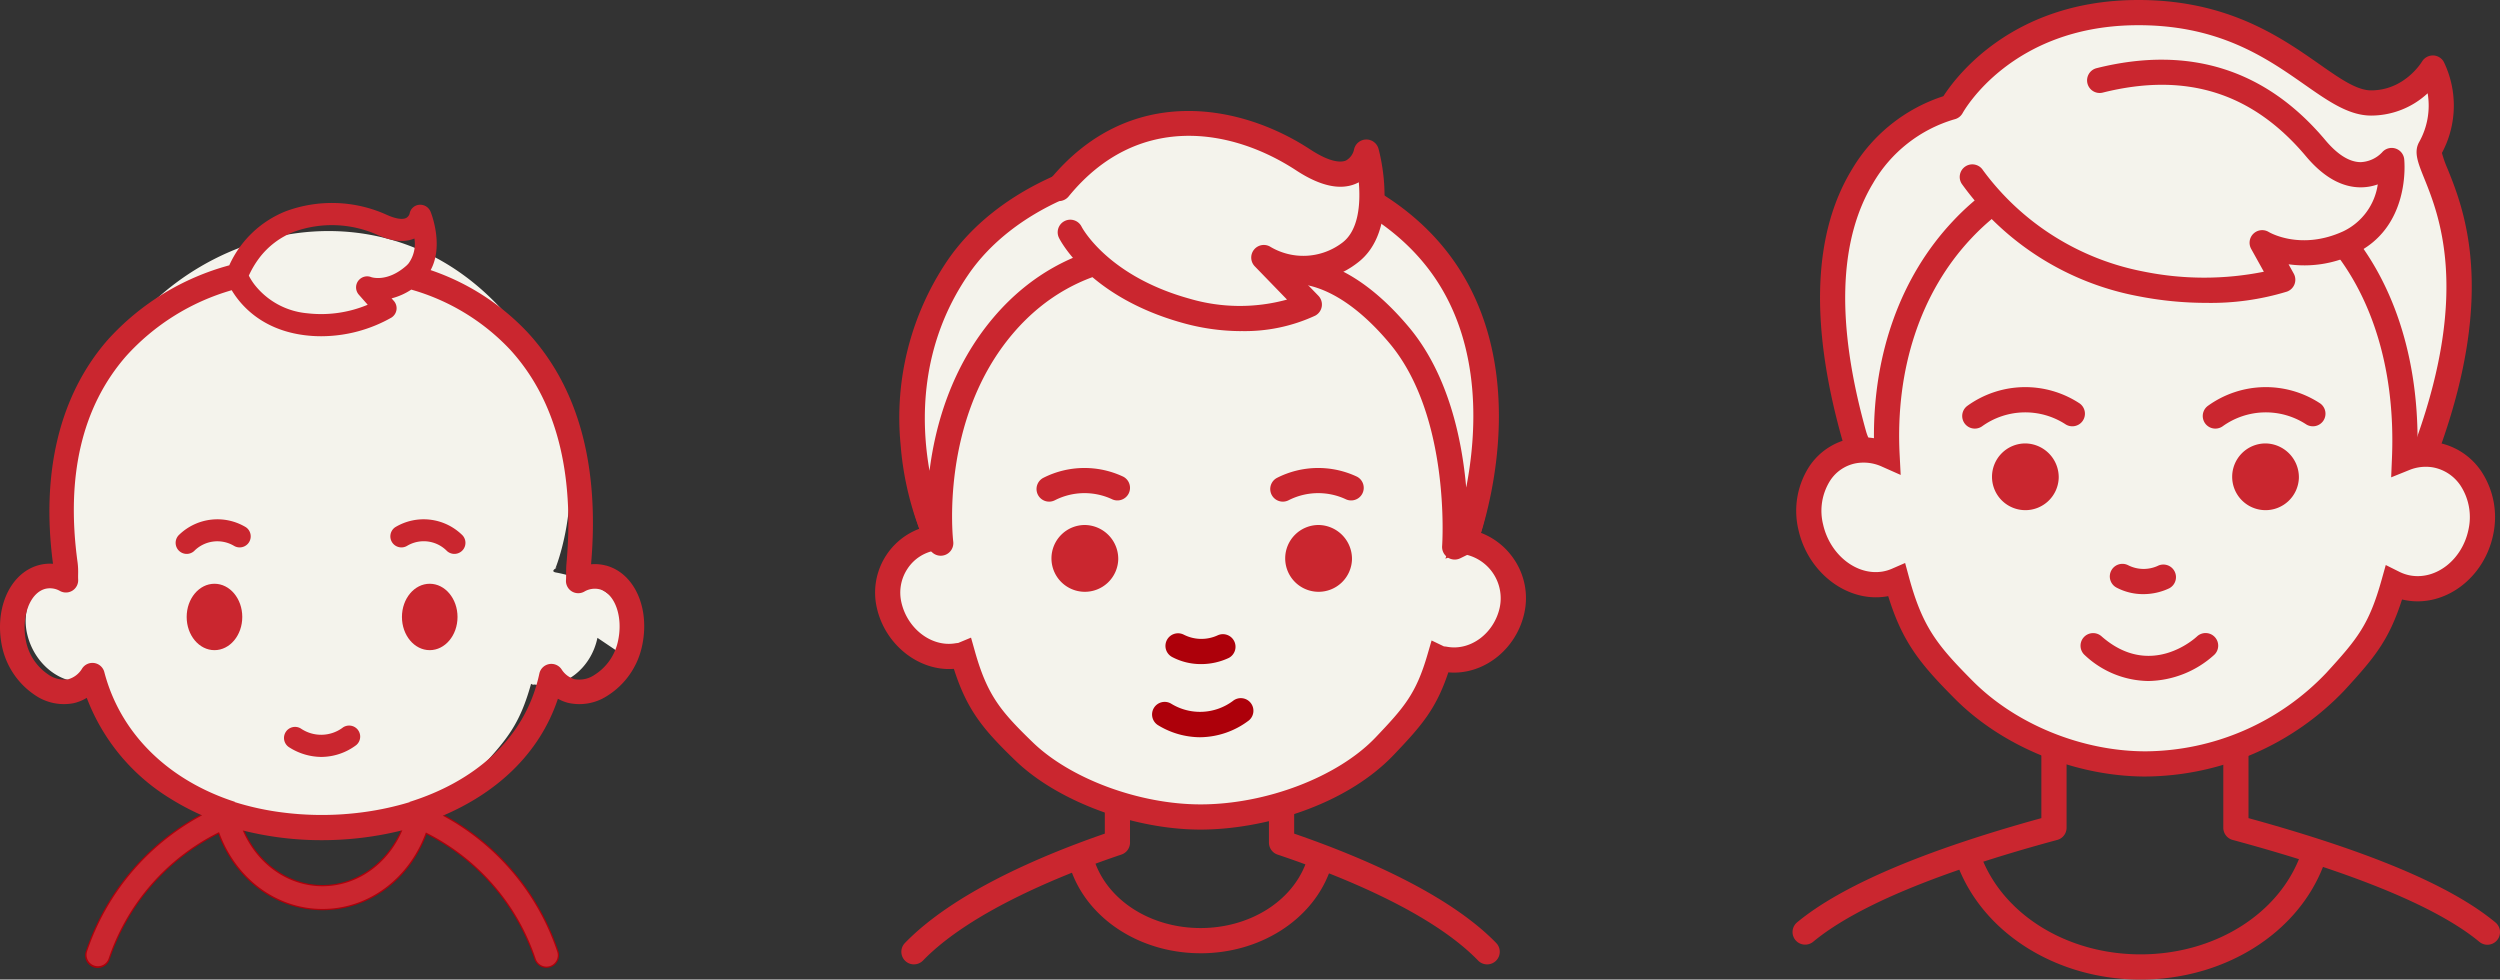 <svg xmlns="http://www.w3.org/2000/svg" width="440.619" height="172.646" viewBox="0 0 440.619 172.646">
  <rect x="0" y="0" width="440.619" height="172.646" fill="#333333" stroke="none"/>
  <g id="img-enfance-adulte" transform="translate(0 0)">
    <path id="Tracé_4393" data-name="Tracé 4393" d="M257.244,104.228c-1.131,5.462-5.969,9.165-10.8,8.272-.745-.141-.252.166-.9-.162-1.994,7.154-4.223,9.734-8.833,14.8-6.93,7.617-19.412,11.97-29.747,11.97-9.769,0-21.7-4.187-28.5-11.065-5.276-5.338-7.747-8.386-9.883-16.3-.558.242-.273.072-.9.178-4.818.825-9.725-2.954-10.961-8.433S158.978,92.9,163.8,92.071c.883-.149.383-.332-.037-.366-.053-.5-.1-1-.142-1.509,0-.013,0-.026,0-.038s-5.128-16.259,8.625-37.164c15.433-23.46,52.964-30.844,73.3,0,12.321,19.243,4.451,38.524,4.309,38.949l.317-.127c-.288.153-1.143.63-.423.854a1.471,1.471,0,0,0,.2.047c4.838.9,16.078,4.527,12.633,15.107" transform="translate(-151.946 8.188)" fill="#f4f3ec"/>
    <path id="Tracé_4356" data-name="Tracé 4356" d="M161.083,169.97a2.221,2.221,0,0,1-1.595-3.767c8.47-8.735,23.533-15.233,35.232-19.278V109.442q-.492-.135-1.255-.308c-2.051-.465-2.361-1.646-2.259-2.555a2.23,2.23,0,0,1,2.267-1.982h37.762a2.263,2.263,0,0,1,2.257,2.066c.148,2.075-1.882,2.367-2.549,2.462-1.371.2-2.267.354-2.85.478v37.321c11.951,4.125,27.28,10.685,35.61,19.279a2.221,2.221,0,0,1-3.19,3.092c-8.065-8.321-23.675-14.749-35.35-18.676a2.221,2.221,0,0,1-1.513-2.1V109.039H199.162v39.475a2.219,2.219,0,0,1-1.513,2.1c-9.346,3.145-26.319,9.753-34.971,18.676a2.216,2.216,0,0,1-1.6.675" fill="#ca262f"/>
    <path id="Tracé_4357" data-name="Tracé 4357" d="M164.471,94.838c-.015-.127-.027-.255-.041-.383-.4-.03-.726.056.041.383" fill="#ad000a"/>
    <path id="Tracé_4358" data-name="Tracé 4358" d="M167.111,98.382l-3.513-1.5c-2.06-.88-1.858-2.428-1.747-2.883A2.419,2.419,0,0,1,164.6,92.24l1.841.139ZM164.4,94.846l-.138,1.823a2.062,2.062,0,0,0,1.885-1.543,2.134,2.134,0,0,0-.806-2.324l-.87,2.036Z" fill="#ad000a"/>
    <path id="Tracé_4359" data-name="Tracé 4359" d="M266.5,107.542c-1.235,5.708-6.517,9.578-11.795,8.645-.813-.147-.275.173-.986-.169-2.177,7.477-4.611,10.173-9.644,15.464-7.566,7.961-21.195,12.51-32.479,12.51-10.666,0-23.691-4.376-31.115-11.564-5.761-5.579-8.458-8.764-10.79-17.036-.609.253-.3.075-.986.186-5.26.862-10.618-3.087-11.968-8.813a9.754,9.754,0,0,1,7.734-11.928c.964-.156.418-.347-.04-.382-.058-.52-.107-1.044-.155-1.577,0-.014-.005-.027-.005-.04a48.1,48.1,0,0,1,5.851-43.567c16.85-24.518,67.089-24.833,83.7,0,13.452,20.111,4.758,44.988,4.6,45.432.164-.062.275-.106.346-.133-.315.16-1.248.658-.462.893a1.67,1.67,0,0,0,.218.049,10.114,10.114,0,0,1,7.974,12.03" fill="#f4f3ec"/>
    <path id="Tracé_4360" data-name="Tracé 4360" d="M211.594,146.213c-11.817,0-25.248-5.012-32.659-12.189-5.571-5.394-8.468-8.767-10.818-16.14-6.054.467-12.012-4.113-13.544-10.61a12.016,12.016,0,0,1,7.45-14.078,50.065,50.065,0,0,1,6.267-45.183c8.335-12.129,25.343-19.6,44.373-19.469,18.843.119,34.919,7.405,43,19.492,12.158,18.177,7.073,39.923,5.335,45.87a12.357,12.357,0,0,1,5.853,4.672,12.167,12.167,0,0,1,1.815,9.435c-1.41,6.511-7.293,11.034-13.4,10.488-2.161,6.5-4.77,9.447-9.589,14.512-8.665,9.118-23.364,13.2-34.088,13.2m-40.447-33.834.68,2.41c2.186,7.753,4.533,10.558,10.2,16.044,6.651,6.44,18.81,10.938,29.569,10.938,11.562,0,24.256-4.861,30.869-11.819,5.007-5.263,7.118-7.673,9.122-14.555l.732-2.517,2.18,1.048a4.534,4.534,0,0,1,.6.073c4.1.724,8.246-2.383,9.23-6.929h0a7.894,7.894,0,0,0-6.192-9.372,3.8,3.8,0,0,1-.442-.1c-.119-.036-.231-.076-.336-.119l-2.608.984,1.044-2.977c0-.022-.005-.042-.007-.06a2.388,2.388,0,0,1,.694-1.922c1.138-3.533,7.38-25.225-4.508-43-7.156-10.7-22.229-17.412-39.338-17.52-17.577-.11-33.172,6.612-40.684,17.543a46.085,46.085,0,0,0-5.635,41.445l.175.414,0,.373c.007.075.013.15.02.225a2.353,2.353,0,0,1,.709,1.563c.02.487-.093,2.108-2.4,2.48a7.326,7.326,0,0,0-4.861,3.193,7.608,7.608,0,0,0-1.066,6.033c1.087,4.608,5.322,7.808,9.447,7.131.218-.035.391-.054.534-.063Zm87.916-17.451.689,1.573a1.95,1.95,0,0,0,.465-1.168Zm-.19-1.61.017,0-.017,0" fill="#ca262f"/>
    <path id="Tracé_4361" data-name="Tracé 4361" d="M211.6,168.008c-10.333,0-19.443-5.7-22.67-14.194a2.221,2.221,0,0,1,4.152-1.578c2.576,6.777,10.018,11.33,18.518,11.33s15.945-4.554,18.518-11.332a2.221,2.221,0,0,1,4.153,1.577c-3.224,8.492-12.335,14.2-22.671,14.2" fill="#ca262f"/>
    <path id="Tracé_4362" data-name="Tracé 4362" d="M258.307,95.463l-1.919.937s1.777-23.544-9.773-37.316c-11.369-13.555-19.991-11.106-19.991-11.106l-19.991-3.11a34.448,34.448,0,0,0-29.764,12.439C163.028,73.534,165.8,95.725,165.8,95.725l-1.529-2.847c0-.014,0-.027,0-.04s-10.413-23.9,4.6-45.748c16.85-24.518,67.081-26.655,85.739.444,13.721,19.928,3.967,46.725,3.812,47.169.164-.062.275-.106.346-.133-.315.16-1.248.658-.462.893" fill="#f4f3ec"/>
    <path id="Tracé_4363" data-name="Tracé 4363" d="M256.387,98.621a2.222,2.222,0,0,1-2.215-2.388c.017-.226,1.56-22.821-9.26-35.722-10.127-12.075-17.645-10.4-17.72-10.386a2.058,2.058,0,0,1-.91.047l-19.991-3.109c-.642-.1-15.86-2.235-27.733,11.685-13.054,15.305-10.578,36.489-10.552,36.7a2.221,2.221,0,0,1-4.161,1.326l-1.528-2.848a2.268,2.268,0,0,1-.168-.4,53.753,53.753,0,0,1-3.423-15.185,49.421,49.421,0,0,1,8.315-32.51c8.516-12.392,25.693-20.094,44.828-20.1h.03c19.034,0,35.682,7.678,44.541,20.545,12.615,18.322,6.468,41.711,4.51,47.874a4.489,4.489,0,0,1-1.669,3.31l-1.919.938a2.234,2.234,0,0,1-.975.225M228.289,45.6c3.623,0,11.185,1.518,20.027,12.06,7.018,8.369,9.371,19.926,10.1,28.274,1.8-9.253,2.9-24.739-5.635-37.137-8.03-11.662-23.311-18.622-40.882-18.622h-.028c-17.694.008-33.469,6.972-41.169,18.176-8.673,12.62-8.4,26.06-6.874,34.629,1-7.985,3.853-18.321,11.35-27.111,13.535-15.868,31.061-13.308,31.8-13.191l19.6,3.049a10.754,10.754,0,0,1,1.709-.127" fill="#ca262f"/>
    <path id="Tracé_4364" data-name="Tracé 4364" d="M211.489,129.938a14.345,14.345,0,0,1-7.308-2.077,2.221,2.221,0,1,1,2.237-3.837,9.7,9.7,0,0,0,10.875-.482,2.221,2.221,0,0,1,2.833,3.421,14.43,14.43,0,0,1-8.637,2.975" fill="#ad000a"/>
    <path id="Tracé_4365" data-name="Tracé 4365" d="M211.654,117.045a10.823,10.823,0,0,1-5.051-1.238,2.221,2.221,0,1,1,2.052-3.94,6.837,6.837,0,0,0,5.9.133,2.222,2.222,0,0,1,2.042,3.946,11.474,11.474,0,0,1-4.938,1.1" fill="#ad000a"/>
    <path id="Tracé_4366" data-name="Tracé 4366" d="M188.639,40.952s4.625,9.428,20.341,13.812c12.989,3.623,21.793-1.088,21.793-1.088l-8.03-8.285a13.631,13.631,0,0,0,15.142-.814c6.541-4.863,2.938-17.764,2.938-17.764s-1.432,7.733-11.131,1.374c-12.17-7.978-30.167-10.751-43.05,5.02" fill="#f4f3ec"/>
    <path id="Tracé_4367" data-name="Tracé 4367" d="M218.749,58.359A38.512,38.512,0,0,1,208.382,56.9c-16.484-4.6-21.53-14.551-21.737-14.973a2.221,2.221,0,0,1,3.983-1.968c.058.116,4.537,8.643,18.948,12.662a31.426,31.426,0,0,0,17.259.18l-5.688-5.867a2.221,2.221,0,0,1,2.8-3.409,11.352,11.352,0,0,0,12.607-.734c2.888-2.145,3.263-6.83,2.933-10.665-.166.089-.342.173-.524.251-2.786,1.191-6.316.4-10.495-2.335-11.453-7.509-28.006-10.252-40.112,4.567a2.221,2.221,0,1,1-3.44-2.81c13.987-17.123,33.515-13.649,45.989-5.472,3.746,2.456,5.565,2.286,6.313,1.965a2.913,2.913,0,0,0,1.415-1.886,2.221,2.221,0,0,1,4.324-.193c.163.587,3.925,14.436-3.752,20.144a15.375,15.375,0,0,1-9.319,3.214l2.476,2.556a2.22,2.22,0,0,1-.547,3.5,29.505,29.505,0,0,1-13.071,2.725" fill="#ca262f"/>
    <path id="Tracé_4368" data-name="Tracé 4368" d="M184.908,88.413a2.222,2.222,0,0,1-1.028-4.192,16.02,16.02,0,0,1,14.087-.211,2.221,2.221,0,0,1-2.05,3.941,11.511,11.511,0,0,0-9.985.21,2.21,2.21,0,0,1-1.024.252" fill="#ca262f"/>
    <path id="Tracé_4369" data-name="Tracé 4369" d="M226.1,88.413a2.222,2.222,0,0,1-1.028-4.192,16.019,16.019,0,0,1,14.087-.211,2.221,2.221,0,0,1-2.05,3.941,11.51,11.51,0,0,0-9.985.21,2.213,2.213,0,0,1-1.024.252" fill="#ca262f"/>
    <path id="Tracé_4370" data-name="Tracé 4370" d="M197.089,98.578a5.887,5.887,0,1,1-5.885-6.049,5.969,5.969,0,0,1,5.885,6.049" fill="#ca262f"/>
    <path id="Tracé_4371" data-name="Tracé 4371" d="M238.285,98.578a5.887,5.887,0,1,1-5.885-6.049,5.969,5.969,0,0,1,5.885,6.049" fill="#ca262f"/>
    <path id="Tracé_4372" data-name="Tracé 4372" d="M438.4,166.509a2.209,2.209,0,0,1-1.416-.511c-7.378-6.115-22.01-12.159-43.49-17.964a2.222,2.222,0,0,1-1.642-2.144V108.228H364.228V145.89a2.222,2.222,0,0,1-1.641,2.144c-21.036,5.686-35.516,11.73-43.04,17.964a2.221,2.221,0,0,1-2.834-3.42c7.812-6.474,22.3-12.656,43.073-18.384V108.768c-.641-.128-1.558-.275-2.743-.442-.685-.1-2.773-.387-2.628-2.468a2.238,2.238,0,0,1,2.274-2.072h44.955a2.232,2.232,0,1,1,.052,4.463l-.62.06c-2.442.236-3.91.423-4.784.567v35.317c21.492,5.912,35.738,11.931,43.524,18.385a2.221,2.221,0,0,1-1.419,3.931" fill="#ca262f"/>
    <path id="Tracé_4373" data-name="Tracé 4373" d="M343.958,18.869S352.865,2.59,376.052,2.228c24.658-.386,33.129,15.92,41.855,15.92,7.246,0,10.869-6.159,10.869-6.159a15.5,15.5,0,0,1-.464,14.13c-1.812,3.261,12.523,15.929-.261,51.81-3.777,10.6-94.18,24.209-101.329-1.409-14.264-51.113,17.236-57.651,17.236-57.651" fill="#f4f3ec"/>
    <path id="Tracé_4374" data-name="Tracé 4374" d="M367.454,93.388q-2.586,0-5.056-.086c-15.341-.538-34.355-3.783-37.816-16.185-5.622-20.146-5.012-36.044,1.814-47.253a29.2,29.2,0,0,1,16.125-12.911c2.273-3.535,12.114-16.612,33.5-16.946,16.223-.249,25.775,6.416,32.736,11.286,3.7,2.589,6.621,4.634,9.153,4.634,5.836,0,8.836-4.867,8.96-5.074a2.249,2.249,0,0,1,1.958-1.079,2.215,2.215,0,0,1,1.9,1.16,17.673,17.673,0,0,1-.345,16.024,20.479,20.479,0,0,0,1.012,2.836c2.785,6.908,8.579,21.284-1.253,48.88-1.816,5.1-14.426,8.7-24.685,10.819a196.138,196.138,0,0,1-38,3.9M344.417,21.042a24.608,24.608,0,0,0-14.285,11.23c-6.1,10.114-6.532,24.8-1.271,43.651,2.137,7.657,14.1,12.252,33.694,12.939a187.7,187.7,0,0,0,42-3.719c16.359-3.384,21.046-6.97,21.4-7.96,9.266-26.008,3.9-39.328,1.318-45.729-1.132-2.808-1.88-4.663-.906-6.414a13.092,13.092,0,0,0,1.5-8.6,14.678,14.678,0,0,1-9.96,3.93c-3.932,0-7.532-2.519-11.7-5.436-6.823-4.774-15.307-10.712-30.12-10.485-21.526.337-29.84,14.874-30.184,15.493a2.236,2.236,0,0,1-1.485,1.1m-.46-2.173h0Z" fill="#ca262f"/>
    <path id="Tracé_4375" data-name="Tracé 4375" d="M429.265,80.205a9.8,9.8,0,0,0-5.464.584c1.351-32.626-17.489-54.307-46.835-53.945-25,.308-46.013,21.319-44.38,53.369a9.952,9.952,0,0,0-5.725-.771c-5.728.973-9.18,7.019-7.711,13.5s7.3,10.951,13.031,9.978a9.156,9.156,0,0,0,2.121-.632c2.538,9.365,5.513,12.957,11.787,19.274,8.082,8.139,20.468,13.076,32.076,13.076,12.288,0,25.233-5.53,33.472-14.539,5.482-5.988,7.888-8.864,10.259-17.326a9.4,9.4,0,0,0,2.495.834c5.747,1.059,11.5-3.323,12.843-9.786s-2.222-12.56-7.969-13.619" fill="#f4f3ec"/>
    <path id="Tracé_4376" data-name="Tracé 4376" d="M378.165,136.861c-12.347,0-25.241-5.261-33.652-13.732-6.046-6.088-9.2-9.89-11.72-18.06l-.24.043c-6.86,1.167-13.846-4.073-15.568-11.678a14.407,14.407,0,0,1,1.865-11.172,11.454,11.454,0,0,1,7.639-5.011,11.781,11.781,0,0,1,3.79-.02c-.1-15.039,4.773-28.514,13.87-38.205a45.345,45.345,0,0,1,32.79-14.4c14.09-.179,26.19,4.517,34.978,13.564,9.257,9.529,14.238,23.553,14.172,39.732a11.733,11.733,0,0,1,3.579.1,11.874,11.874,0,0,1,7.724,5.152,14.638,14.638,0,0,1,2.016,11.1c-1.587,7.624-8.507,12.791-15.418,11.517q-.321-.059-.637-.136c-2.32,7.253-4.938,10.329-10.077,15.944a48.911,48.911,0,0,1-35.111,15.26M335.773,99.225l.673,2.484c2.382,8.788,4.969,12,11.22,18.29,7.606,7.661,19.293,12.42,30.5,12.42A44.334,44.334,0,0,0,410,118.6c5.522-6.032,7.544-8.52,9.76-16.427l.725-2.589,2.406,1.2a7.207,7.207,0,0,0,1.9.637c4.562.839,9.166-2.774,10.266-8.055a10.174,10.174,0,0,0-1.356-7.72,7.465,7.465,0,0,0-4.841-3.261,7.631,7.631,0,0,0-4.231.459l-3.192,1.286.142-3.438c.671-16.195-3.893-30.192-12.851-39.413C400.813,33.13,389.85,28.9,376.993,29.064a40.944,40.944,0,0,0-29.606,13c-8.881,9.463-13.35,22.97-12.582,38.032l.184,3.61-3.3-1.466a7.764,7.764,0,0,0-4.452-.611,6.958,6.958,0,0,0-4.691,3.1,9.963,9.963,0,0,0-1.225,7.72c1.211,5.343,5.919,9.059,10.492,8.28a7,7,0,0,0,1.606-.478Z" fill="#ca262f"/>
    <path id="Tracé_4377" data-name="Tracé 4377" d="M390.454,75.541a2.221,2.221,0,0,1-1.276-4.041,17.428,17.428,0,0,1,19.736-.406,2.221,2.221,0,0,1-2.548,3.639,13.026,13.026,0,0,0-14.639.406,2.206,2.206,0,0,1-1.273.4" fill="#ca262f"/>
    <path id="Tracé_4378" data-name="Tracé 4378" d="M348.059,75.541a2.221,2.221,0,0,1-1.276-4.041,17.426,17.426,0,0,1,19.735-.406,2.221,2.221,0,0,1-2.548,3.639,13.026,13.026,0,0,0-14.639.406,2.205,2.205,0,0,1-1.272.4" fill="#ca262f"/>
    <path id="Tracé_4379" data-name="Tracé 4379" d="M377.273,172.646c-14.712,0-27.673-8.09-32.25-20.129a2.221,2.221,0,1,1,4.152-1.579c3.926,10.327,15.218,17.266,28.1,17.266s24.176-6.94,28.1-17.269a2.221,2.221,0,1,1,4.153,1.576c-4.571,12.043-17.532,20.135-32.25,20.135" fill="#ca262f"/>
    <path id="Tracé_4380" data-name="Tracé 4380" d="M347.619,31.191a47.621,47.621,0,0,0,29.709,18.84c14.855,2.9,25-.725,25-.725L398.7,42.785s6.522,3.985,15.217,0,7.609-14.492,7.609-14.492-5.8,6.883-13.406-2.174-19.2-16.666-38.042-11.956" fill="#f4f3ec"/>
    <path id="Tracé_4381" data-name="Tracé 4381" d="M388.81,53.381a62.192,62.192,0,0,1-11.907-1.17,49.5,49.5,0,0,1-31.16-19.83A2.221,2.221,0,0,1,349.494,30a45.861,45.861,0,0,0,28.26,17.851,53.51,53.51,0,0,0,21.246.04l-2.237-4.027a2.221,2.221,0,0,1,3.1-2.974c.216.128,5.7,3.283,13.133-.124a10.886,10.886,0,0,0,6.081-8.269,8.962,8.962,0,0,1-3,.521h-.006c-3.354,0-6.6-1.842-9.648-5.471-9.427-11.222-21.138-14.9-35.8-11.23a2.221,2.221,0,1,1-1.078-4.309c16.249-4.062,29.8.2,40.282,12.682,2.165,2.577,4.267,3.885,6.249,3.886h0a5.544,5.544,0,0,0,3.754-1.714,2.221,2.221,0,0,1,3.908,1.2c.051.494,1.136,12.144-8.892,16.74a20.255,20.255,0,0,1-11.492,1.778l.914,1.646a2.22,2.22,0,0,1-1.2,3.17,45.707,45.707,0,0,1-14.264,1.983" fill="#ca262f"/>
    <path id="Tracé_4382" data-name="Tracé 4382" d="M378.635,120.027a16.663,16.663,0,0,1-11.182-4.545,2.221,2.221,0,1,1,2.934-3.335c8.608,7.575,16.49.343,16.823.031a2.221,2.221,0,0,1,3.043,3.237,17.7,17.7,0,0,1-11.618,4.612" fill="#ca262f"/>
    <path id="Tracé_4383" data-name="Tracé 4383" d="M377.725,104.715a10.035,10.035,0,0,1-4.681-1.147,2.221,2.221,0,0,1,2.052-3.94,6.031,6.031,0,0,0,5.174.12,2.221,2.221,0,1,1,2.04,3.946,10.658,10.658,0,0,1-4.585,1.021" fill="#ca262f"/>
    <path id="Tracé_4384" data-name="Tracé 4384" d="M362.844,84.195a5.88,5.88,0,1,1-5.877-6.041,5.961,5.961,0,0,1,5.877,6.041" fill="#ca262f"/>
    <path id="Tracé_4385" data-name="Tracé 4385" d="M405.174,84.195a5.88,5.88,0,1,1-5.877-6.041,5.961,5.961,0,0,1,5.877,6.041" fill="#ca262f"/>
    <path id="Tracé_4386" data-name="Tracé 4386" d="M56.625,133.407a10.68,10.68,0,0,1-5.639-1.684A1.948,1.948,0,0,1,53.02,128.4a6.376,6.376,0,0,0,7.282-.081,1.948,1.948,0,0,1,2.476,3.008,10.342,10.342,0,0,1-6.153,2.08" fill="#ca262f"/>
    <path id="Tracé_4387" data-name="Tracé 4387" d="M96.308,170.579a2.217,2.217,0,0,1-2.107-1.52,38.23,38.23,0,0,0-19.02-22.024c-3.047,8.139-10.217,13.384-18.336,13.384-8.146,0-15.327-5.269-18.361-13.448A38.251,38.251,0,0,0,19.34,169.054a2.22,2.22,0,1,1-4.213-1.4,42.765,42.765,0,0,1,20.135-24l.095-.052.1.043a49.434,49.434,0,0,0,7.382,2.51l.106.027.044.1c2.532,5.893,7.972,9.7,13.856,9.7s11.339-3.819,13.867-9.728l.043-.1.107-.027A52.143,52.143,0,0,0,78.2,143.7l.1-.041.094.052a42.758,42.758,0,0,1,20.024,23.946,2.22,2.22,0,0,1-2.108,2.923ZM74.935,146.412l.224.113a38.677,38.677,0,0,1,19.463,22.394,1.777,1.777,0,1,0,3.372-1.122,42.3,42.3,0,0,0-19.723-23.646,52.682,52.682,0,0,1-7.2,2.374c-2.615,6.015-8.191,9.9-14.231,9.9s-11.6-3.871-14.221-9.87a49.789,49.789,0,0,1-7.244-2.462,42.32,42.32,0,0,0-19.832,23.7,1.777,1.777,0,1,0,3.372,1.123,38.7,38.7,0,0,1,19.588-22.452l.223-.111.085.235c2.918,8.134,9.995,13.39,18.029,13.39,8.007,0,15.075-5.231,18-13.327Z" fill="#ad000a"/>
    <path id="Tracé_4388" data-name="Tracé 4388" d="M32.906,97.623a1.948,1.948,0,0,1-1.3-3.4,9.706,9.706,0,0,1,11.732-1.3,1.948,1.948,0,0,1-2.124,3.265,5.752,5.752,0,0,0-7.007.936,1.939,1.939,0,0,1-1.3.5" fill="#ca262f"/>
    <path id="Tracé_4389" data-name="Tracé 4389" d="M80.084,97.623a1.939,1.939,0,0,1-1.3-.5,5.721,5.721,0,0,0-6.994-.944,1.948,1.948,0,0,1-2.137-3.257,9.706,9.706,0,0,1,11.732,1.3,1.948,1.948,0,0,1-1.3,3.4" fill="#ca262f"/>
    <path id="Tracé_4390" data-name="Tracé 4390" d="M42.7,108.737c0,3.231-2.192,5.851-4.9,5.851s-4.9-2.62-4.9-5.851,2.191-5.851,4.9-5.851,4.9,2.62,4.9,5.851" fill="#ca262f"/>
    <path id="Tracé_4391" data-name="Tracé 4391" d="M80.637,108.737c0,3.231-2.192,5.851-4.9,5.851s-4.895-2.62-4.895-5.851,2.191-5.851,4.895-5.851,4.9,2.62,4.9,5.851" fill="#ca262f"/>
    <path id="Tracé_4392" data-name="Tracé 4392" d="M106.8,99.68h0a7.48,7.48,0,0,0-2.628-.225c1.519-17.342-2.2-31.045-11.053-40.732A41.931,41.931,0,0,0,75.9,47.607c2.346-4.341.113-9.983,0-10.262a1.975,1.975,0,0,0-2.031-1.251,1.885,1.885,0,0,0-1.68,1.578,1.272,1.272,0,0,1-.626.756c-.676.321-1.932.107-3.446-.588a23.4,23.4,0,0,0-17.743-.609,18.377,18.377,0,0,0-9.966,9.532c-.037.079-.07.161-.106.24.036-.079.069-.161.106-.24A44.563,44.563,0,0,0,18.958,59.93C10.521,69.614,7.2,83.244,9.342,99.367a7.49,7.49,0,0,0-2.182.159c-5.181,1.153-8.185,7.4-6.839,14.226a13.7,13.7,0,0,0,5.754,8.7,9.023,9.023,0,0,0,6.874,1.489,7.6,7.6,0,0,0,2.342-.95,35.583,35.583,0,0,0,14.915,17.871,43.776,43.776,0,0,0,5.416,2.844c-.084.045-.17.087-.254.133A42.585,42.585,0,0,0,15.337,167.72a2,2,0,0,0,3.793,1.264A38.645,38.645,0,0,1,38.607,146.66c2.923,8.149,10.1,13.537,18.237,13.537,8.115,0,15.278-5.36,18.214-13.474a38.62,38.62,0,0,1,19.354,22.266,2,2,0,0,0,1.9,1.368,2.023,2.023,0,0,0,.632-.1,2,2,0,0,0,1.265-2.528A42.557,42.557,0,0,0,78.286,143.9c-.082-.045-.166-.086-.248-.13,9.238-3.926,16.975-10.683,20.293-20.615a7.576,7.576,0,0,0,1.744.709,8.985,8.985,0,0,0,6.914-1.2,13.7,13.7,0,0,0,6.1-8.492c1.6-6.756-1.159-13.124-6.286-14.5M75.763,47.834a7.787,7.787,0,0,1-.585.874,7.787,7.787,0,0,0,.585-.874m-1.031,1.393c-.159.17-.328.335-.509.495q-.219.2-.437.374.217-.178.437-.374c.181-.16.35-.325.509-.495M51.808,40.852a19.669,19.669,0,0,1,14.682.528c2.584,1.186,4.784,1.406,6.548.654a5.871,5.871,0,0,1-1.022,4.381,3.83,3.83,0,0,1-.381.4c-3.364,2.99-6.125,2.056-6.208,2.027a1.942,1.942,0,0,0-2.024.369,1.882,1.882,0,0,0-.29.319,1.947,1.947,0,0,0,.132,2.41l1.562,1.771a21.231,21.231,0,0,1-10.674,1.5,13.28,13.28,0,0,1-9.318-5.1,10.718,10.718,0,0,1-.96-1.53,16.3,16.3,0,0,1,1.8-3.057,14.046,14.046,0,0,1,6.149-4.668M56.844,156.2c-6.074,0-11.5-3.874-14.06-9.836a56.545,56.545,0,0,0,13.987,1.715,58.431,58.431,0,0,0,14.145-1.742c-2.557,5.978-7.987,9.863-14.072,9.863m52.034-43.021a9.284,9.284,0,0,1-4.108,5.773,4.734,4.734,0,0,1-3.575.736,4.042,4.042,0,0,1-2.223-1.722,2.164,2.164,0,0,0-3.913.756c-2.52,11.845-11.926,19.188-22.9,22.616l.072.029a51.961,51.961,0,0,1-7.89,1.736,54.707,54.707,0,0,1-15.179.008,48.186,48.186,0,0,1-7.822-1.757l.076-.03c-11.669-3.774-20.175-11.94-23.03-22.873a2.167,2.167,0,0,0-1.751-1.59,2.225,2.225,0,0,0-.344-.027,2.164,2.164,0,0,0-1.816.988,4.143,4.143,0,0,1-2.469,1.9,4.85,4.85,0,0,1-3.568-.888,9.3,9.3,0,0,1-3.874-5.917c-.857-4.35.761-8.546,3.534-9.163a3.551,3.551,0,0,1,2.495.417,2.164,2.164,0,0,0,3.184-2.023c-.015-.293-.012-.615-.008-.955a13.216,13.216,0,0,0-.086-2c-2.109-15.243.763-27.5,8.535-36.418A39.981,39.981,0,0,1,40.837,51.149a11.927,11.927,0,0,1-.922-1.853,11.927,11.927,0,0,0,.922,1.853c1.546,2.582,5.228,6.948,12.8,7.923a23.41,23.41,0,0,0,2.975.189,25.165,25.165,0,0,0,12.374-3.284,1.948,1.948,0,0,0,.427-2.94l-.4-.449a11.438,11.438,0,0,0,3.475-1.545c.143-.092.285-.188.429-.289-.144.1-.286.2-.429.289a38.293,38.293,0,0,1,17.437,10.6c8.038,8.8,11.375,21.463,9.917,37.651-.057.639-.061,1.242-.065,1.826,0,.4,0,.784-.025,1.147a2.165,2.165,0,0,0,3.2,2.02,3.634,3.634,0,0,1,2.732-.426c2.753.738,4.216,5,3.193,9.317" fill="#ca262f"/>
  </g>
</svg>
